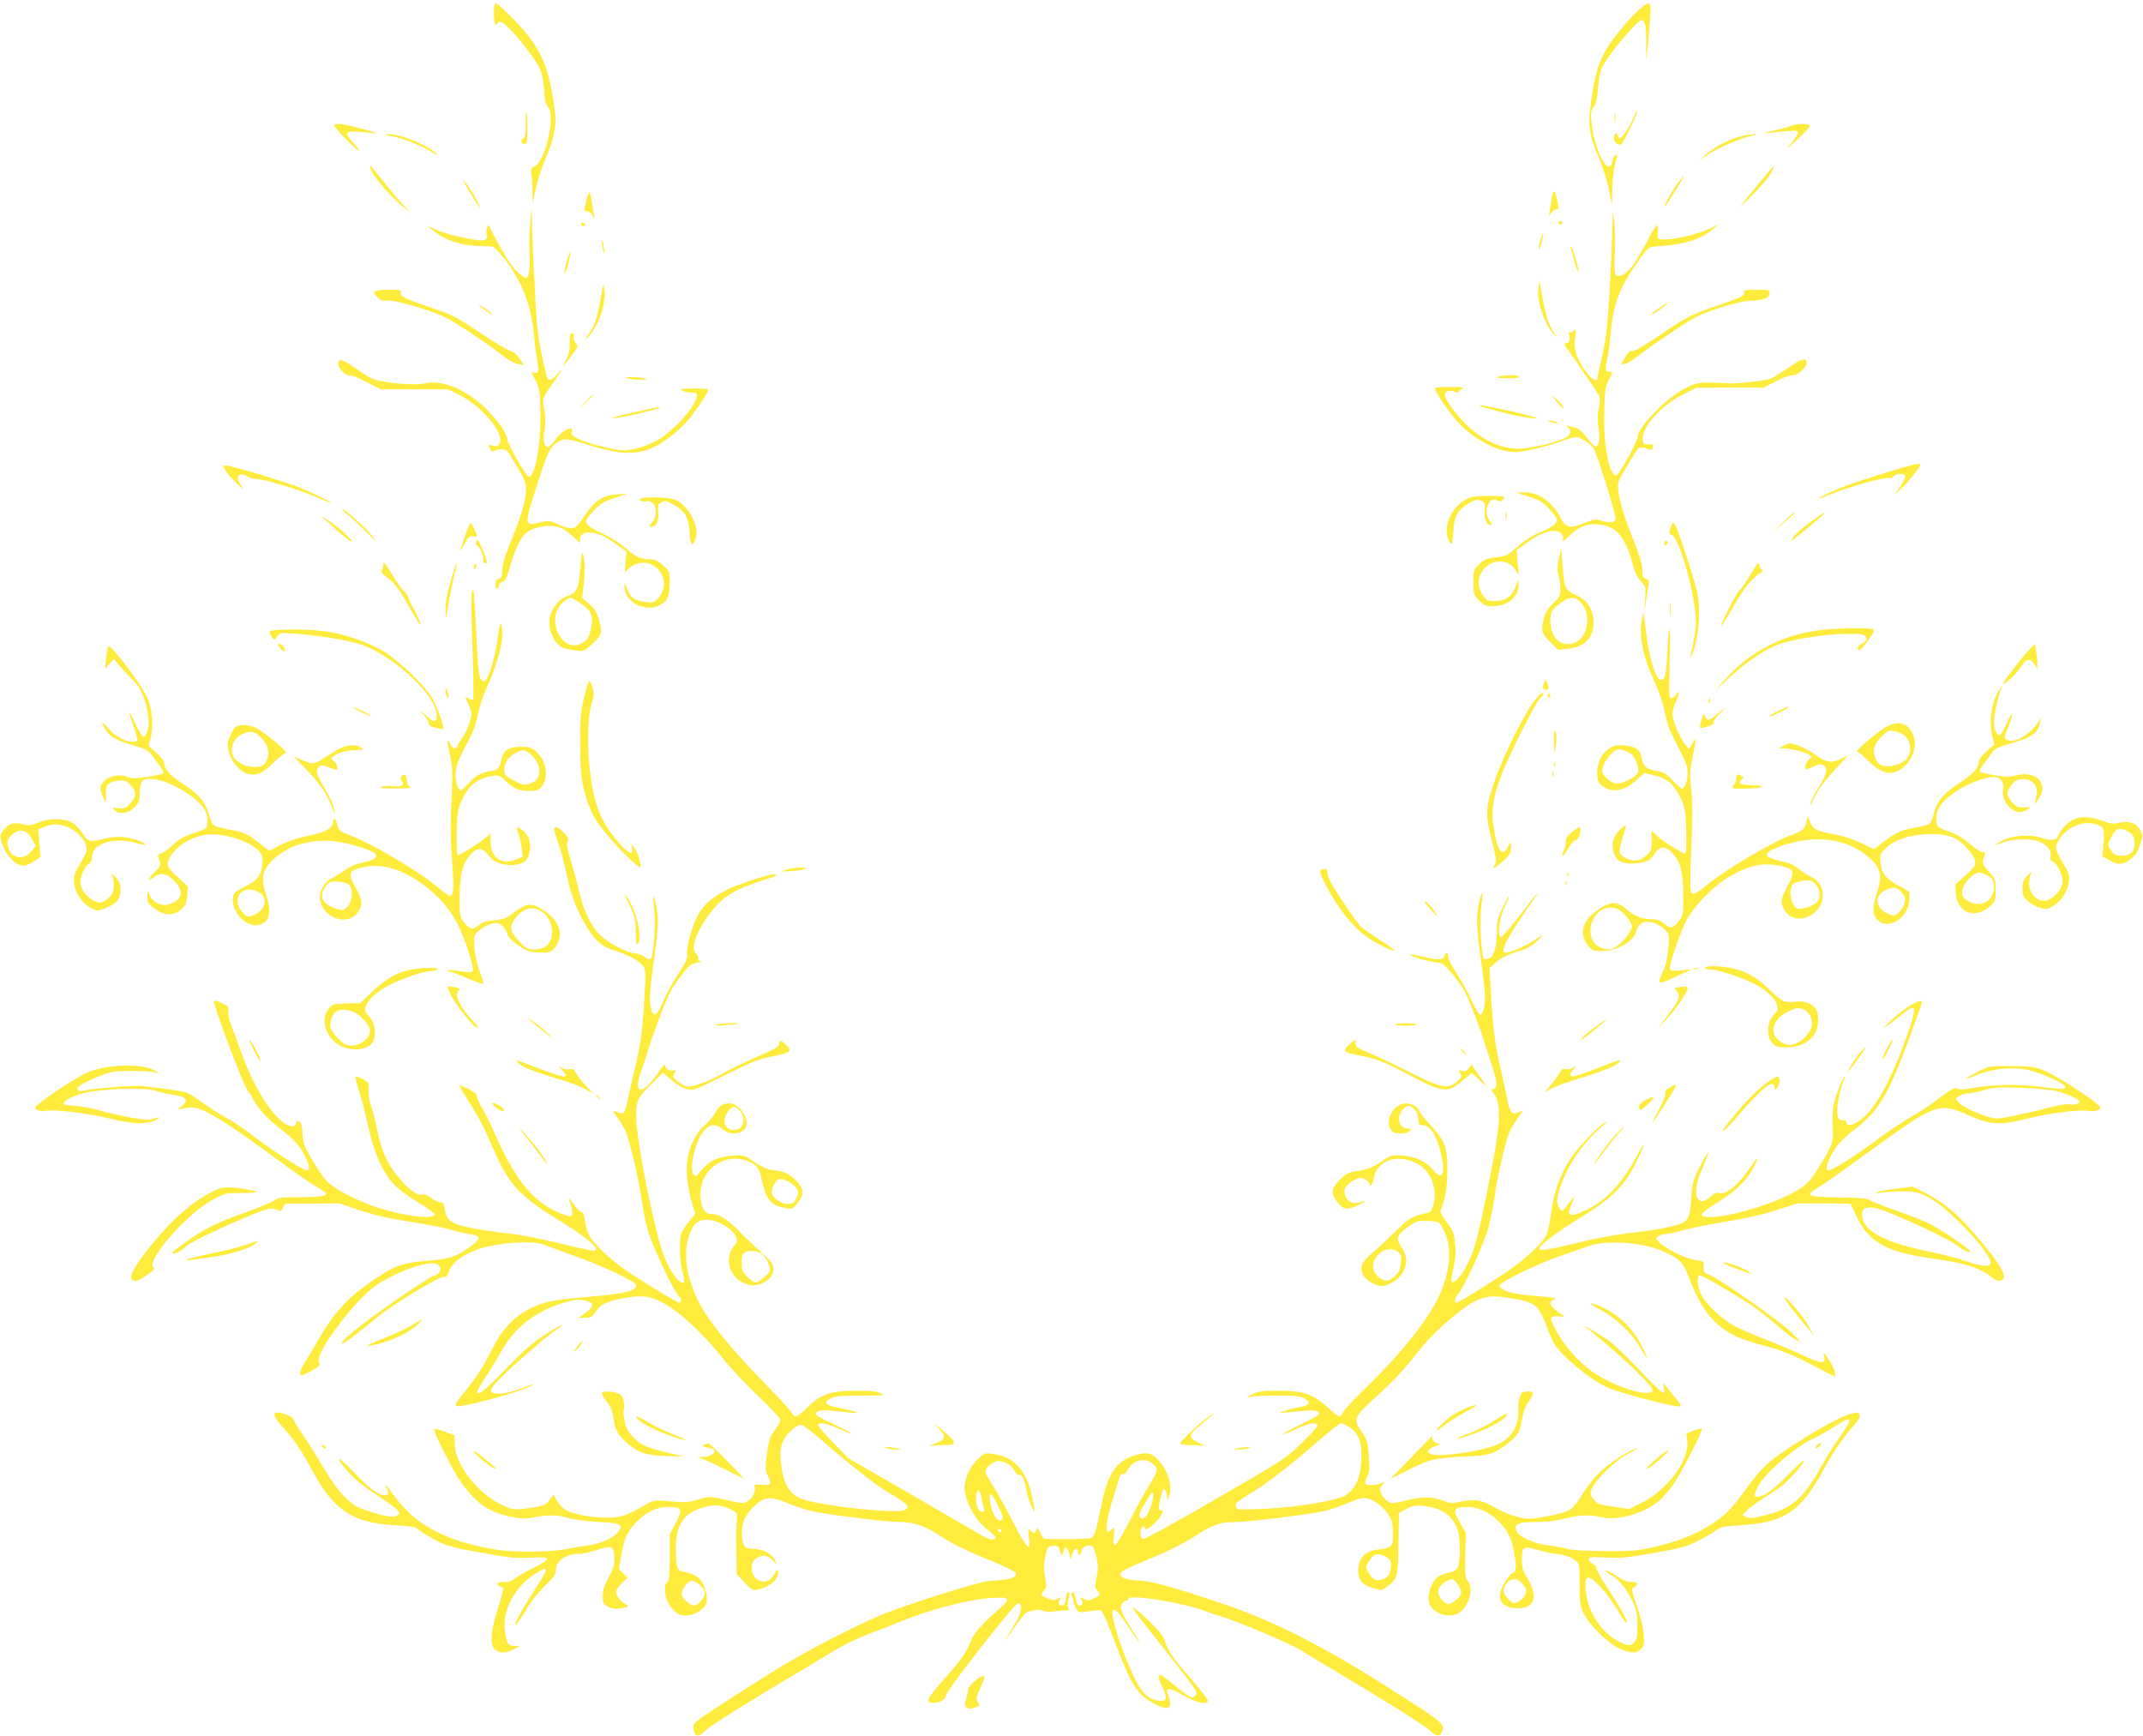 <?xml version="1.0" standalone="no"?>
<!DOCTYPE svg PUBLIC "-//W3C//DTD SVG 20010904//EN"
 "http://www.w3.org/TR/2001/REC-SVG-20010904/DTD/svg10.dtd">
<svg version="1.0" xmlns="http://www.w3.org/2000/svg"
 width="1280pt" height="1037pt" viewBox="0 0 1280 1037"
 preserveAspectRatio="xMidYMid meet">
<g transform="translate(0,1037) scale(0.1,-0.1)"
fill="#ffeb3b" stroke="none">
<path d="M2950 10291 c0 -33 5 -63 10 -66 6 -3 10 -1 10 4 0 6 9 11 19 11 23
0 105 -89 186 -201 61 -85 69 -110 79 -256 1 -17 9 -40 19 -51 48 -53 -15
-328 -82 -357 -19 -8 -22 -15 -17 -45 3 -19 6 -66 7 -105 l0 -70 19 86 c10 48
36 129 58 180 46 108 66 198 59 260 -34 290 -82 401 -247 571 -52 54 -101 98
-107 98 -9 0 -13 -19 -13 -59z"/>
<path d="M9801 10322 c-54 -43 -170 -181 -207 -247 -45 -82 -61 -130 -80 -244
-34 -202 -29 -252 38 -409 22 -51 48 -134 58 -185 l18 -92 2 85 c1 80 7 125
25 195 8 27 7 29 -8 16 -10 -7 -17 -24 -17 -36 0 -13 -7 -25 -15 -29 -35 -13
-96 134 -109 264 -6 57 -4 69 12 91 15 18 22 48 27 114 4 53 15 105 25 125 40
79 210 280 236 280 21 0 28 -40 27 -150 -1 -105 -1 -105 7 -30 4 41 11 121 15
178 9 115 5 121 -54 74z"/>
<path d="M9643 9665 c0 -27 2 -38 4 -22 2 15 2 37 0 50 -2 12 -4 0 -4 -28z"/>
<path d="M9752 9657 c-12 -29 -36 -69 -52 -88 -29 -33 -30 -33 -36 -12 -8 28
-24 20 -24 -12 0 -29 33 -51 48 -32 14 16 78 146 86 175 13 40 0 23 -22 -31z"/>
<path d="M3140 9625 c0 -58 -3 -76 -16 -83 -19 -10 -11 -32 12 -32 11 0 14 19
14 95 0 52 -2 95 -5 95 -3 0 -5 -34 -5 -75z"/>
<path d="M1996 9623 c-3 -4 26 -40 66 -80 79 -80 116 -101 49 -28 -23 26 -40
51 -38 58 4 14 42 15 137 4 61 -7 58 -5 -45 23 -111 30 -156 36 -169 23z"/>
<path d="M10700 9618 c-14 -5 -63 -19 -110 -29 -59 -13 -70 -18 -35 -14 170
18 185 18 185 3 0 -8 -19 -37 -42 -64 -38 -43 -34 -41 35 21 42 38 77 75 77
82 0 16 -73 17 -110 1z"/>
<path d="M2329 9559 c77 -15 164 -48 236 -89 50 -29 62 -33 40 -14 -66 56
-221 116 -295 113 -15 -1 -7 -5 19 -10z"/>
<path d="M10391 9554 c-68 -18 -155 -64 -206 -110 -37 -32 -37 -33 -5 -11 73
52 224 117 300 130 22 4 21 4 -5 5 -16 0 -54 -6 -84 -14z"/>
<path d="M2210 9374 c0 -33 109 -167 193 -235 l52 -43 -50 54 c-28 30 -79 91
-114 135 -82 103 -81 101 -81 89z"/>
<path d="M10517 9288 c-42 -51 -92 -113 -113 -138 -20 -25 6 -2 59 51 52 52
104 114 116 137 12 23 20 42 17 42 -2 0 -38 -42 -79 -92z"/>
<path d="M10029 9287 c-30 -37 -89 -139 -89 -153 0 -5 17 18 38 51 90 143 101
165 51 102z"/>
<path d="M2801 9230 c28 -47 56 -89 62 -95 22 -22 -56 115 -84 146 -21 24 -15
9 22 -51z"/>
<path d="M9278 9224 c-3 -5 -9 -31 -13 -59 -4 -27 -9 -59 -12 -70 -4 -18 -3
-18 12 3 9 12 23 22 31 22 12 0 13 8 8 38 -9 51 -20 77 -26 66z"/>
<path d="M3501 9170 c-14 -63 -14 -60 3 -60 8 0 22 -10 32 -22 l16 -23 -5 25
c-3 14 -9 49 -13 78 -3 28 -10 52 -14 52 -5 0 -13 -23 -19 -50z"/>
<path d="M3166 9026 c-5 -60 -6 -145 -3 -189 5 -80 -3 -127 -23 -127 -5 0 -28
16 -50 36 -35 32 -88 116 -155 248 -19 37 -20 38 -26 15 -4 -13 -4 -34 -2 -46
3 -15 -1 -23 -15 -27 -29 -10 -215 30 -280 59 l-57 25 30 -25 c77 -64 177 -95
307 -95 54 0 58 -2 95 -44 120 -139 186 -296 203 -491 5 -55 14 -124 19 -154
12 -60 8 -75 -20 -66 -17 6 -16 1 9 -46 25 -49 27 -64 30 -190 5 -189 -34
-399 -71 -386 -16 5 -126 198 -127 222 0 44 -97 167 -183 233 -110 85 -223
122 -311 102 -65 -14 -267 5 -317 31 -21 10 -67 39 -102 64 -73 51 -97 56 -97
22 0 -29 45 -73 70 -69 10 2 55 -16 100 -40 l83 -43 201 0 201 0 68 -33 c148
-73 289 -255 233 -301 -9 -8 -22 -8 -38 -2 -24 9 -25 8 -14 -15 7 -16 16 -22
26 -18 37 16 66 15 82 -3 8 -10 37 -56 64 -102 40 -69 48 -91 46 -128 -3 -67
-28 -154 -88 -300 -39 -94 -54 -145 -54 -178 0 -38 -4 -48 -20 -52 -14 -4 -20
-14 -20 -35 0 -17 4 -27 10 -23 6 3 10 12 10 20 0 7 9 16 19 20 20 6 31 28 56
120 20 70 55 143 82 167 50 45 152 61 216 34 18 -7 52 -33 76 -57 24 -24 41
-36 37 -26 -10 31 11 57 48 57 51 0 95 -19 165 -69 l63 -46 -6 -65 c-5 -53 -4
-62 6 -50 61 75 171 62 212 -24 22 -46 13 -98 -23 -139 -26 -28 -30 -29 -79
-22 -63 8 -88 27 -107 80 -13 36 -14 37 -15 12 -1 -91 122 -157 210 -112 48
25 60 52 60 131 0 71 0 72 -40 108 -32 28 -48 36 -79 36 -56 0 -86 14 -145 67
-28 25 -85 62 -126 81 -82 38 -110 58 -110 79 0 8 21 36 46 63 39 42 60 54
123 75 l76 26 -63 -4 c-80 -4 -131 -38 -190 -127 -23 -36 -51 -68 -62 -72 -21
-8 -57 1 -112 27 -34 17 -43 17 -93 5 -94 -23 -95 -19 -21 212 68 212 80 238
129 269 39 24 54 22 212 -27 145 -45 246 -50 332 -17 77 31 177 106 239 181
50 60 114 159 114 176 0 3 -39 6 -87 6 -73 -1 -85 -3 -68 -13 11 -6 36 -12 55
-12 31 0 35 -3 32 -23 -6 -58 -140 -207 -233 -260 -66 -37 -148 -62 -205 -62
-52 0 -222 44 -275 71 -32 16 -39 24 -34 39 14 45 -55 13 -96 -44 -18 -25 -38
-46 -46 -46 -23 0 -31 42 -21 104 7 41 7 75 -1 117 -13 67 -13 69 54 164 55
80 64 98 26 53 -37 -43 -58 -48 -66 -15 -53 226 -56 247 -70 512 -8 149 -16
322 -17 385 l-3 115 -9 -109z"/>
<path d="M9631 9015 c-1 -55 -8 -220 -16 -368 -13 -224 -20 -289 -45 -402 -17
-74 -30 -137 -30 -140 0 -18 -33 1 -58 33 -64 81 -88 154 -73 220 8 39 1 56
-14 32 -4 -6 -11 -7 -17 -4 -7 5 -9 -1 -5 -15 7 -30 -1 -51 -20 -51 -13 0 -14
-3 -2 -19 45 -62 190 -274 199 -291 8 -15 8 -36 -1 -79 -8 -42 -8 -76 -1 -117
10 -59 4 -105 -15 -111 -6 -2 -30 20 -52 50 -26 35 -50 57 -68 61 -15 4 -37 9
-48 12 -18 4 -18 4 -2 -6 26 -17 21 -48 -13 -65 -52 -27 -213 -65 -276 -65
-114 0 -226 53 -328 156 -57 58 -116 142 -116 166 0 22 34 32 60 18 11 -6 20
-7 20 -2 0 5 10 14 23 20 17 8 3 11 -70 11 -51 1 -93 -3 -93 -7 0 -19 79 -137
132 -196 100 -111 241 -186 352 -186 46 0 209 40 290 71 28 10 60 19 71 19 26
0 91 -44 107 -73 6 -12 40 -110 74 -217 43 -137 59 -199 52 -207 -13 -16 -45
-16 -87 -2 -28 10 -42 8 -102 -16 -82 -34 -107 -28 -138 33 -49 96 -132 153
-218 151 l-48 -1 76 -24 c64 -20 84 -32 123 -74 25 -27 46 -56 46 -65 0 -23
-30 -44 -106 -76 -44 -18 -92 -50 -132 -85 -59 -53 -67 -57 -128 -63 -55 -6
-69 -12 -99 -41 -34 -33 -35 -36 -35 -108 0 -71 1 -75 34 -108 29 -29 41 -34
80 -34 93 0 156 53 156 130 -1 34 -1 34 -18 -15 -20 -58 -60 -85 -129 -85 -34
0 -45 5 -61 28 -43 60 -40 123 8 171 55 55 143 49 181 -13 l20 -31 -6 75 -6
75 61 44 c95 68 171 88 205 55 10 -10 13 -24 9 -38 -5 -15 10 -6 48 31 60 56
109 71 187 58 96 -16 145 -83 191 -263 6 -23 24 -56 41 -73 30 -31 30 -33 25
-108 l-5 -76 14 85 c18 112 18 107 -5 113 -16 4 -20 14 -20 51 0 32 -17 89
-59 195 -70 174 -100 299 -81 340 20 45 102 180 116 192 13 11 29 9 65 -5 11
-5 18 -1 21 12 5 17 1 19 -26 18 -27 -1 -31 3 -34 27 -9 74 110 207 244 273
l76 38 202 1 201 0 73 38 c41 21 84 37 97 35 28 -3 85 46 85 73 0 36 -24 30
-103 -24 -45 -30 -93 -60 -106 -67 -26 -13 -214 -34 -266 -29 -16 2 -64 3
-105 4 -66 0 -84 -4 -144 -34 -111 -54 -286 -235 -286 -294 0 -27 -112 -226
-127 -227 -42 -1 -76 179 -71 378 3 129 6 152 26 190 27 52 27 52 2 52 -23 0
-24 14 -9 80 6 25 15 90 19 145 16 182 54 281 168 440 54 75 60 80 97 83 178
11 269 39 350 107 l30 26 -52 -26 c-65 -31 -202 -65 -266 -65 -47 0 -48 1 -46
28 6 81 -2 77 -62 -38 -33 -63 -76 -134 -96 -157 -37 -46 -79 -65 -94 -42 -5
8 -7 66 -4 129 3 63 2 147 -3 185 l-9 70 -2 -100z"/>
<path d="M9310 9040 c0 -5 5 -10 10 -10 6 0 10 5 10 10 0 6 -4 10 -10 10 -5 0
-10 -4 -10 -10z"/>
<path d="M3470 9030 c0 -5 7 -10 16 -10 8 0 12 5 9 10 -3 6 -10 10 -16 10 -5
0 -9 -4 -9 -10z"/>
<path d="M9202 8943 c-7 -22 -12 -49 -11 -59 0 -11 7 4 15 31 16 60 13 85 -4
28z"/>
<path d="M3597 8905 c3 -22 7 -42 9 -44 8 -9 2 45 -6 64 -7 14 -8 8 -3 -20z"/>
<path d="M9384 8883 c2 -10 13 -47 22 -82 10 -36 20 -59 22 -53 4 14 -36 152
-44 152 -3 0 -3 -8 0 -17z"/>
<path d="M3385 8811 c-9 -32 -15 -65 -13 -72 2 -7 12 17 22 55 21 85 15 97 -9
17z"/>
<path d="M9188 8641 c-8 -82 47 -231 100 -272 16 -13 16 -12 1 6 -34 41 -52
91 -73 204 l-22 116 -6 -54z"/>
<path d="M3586 8580 c-21 -118 -35 -158 -73 -209 -24 -32 -24 -34 -4 -16 59
51 112 197 102 280 -6 50 -6 50 -25 -55z"/>
<path d="M2241 8631 c-11 -7 -9 -14 13 -35 21 -22 32 -26 58 -21 37 7 270 -60
350 -101 60 -30 276 -174 342 -229 29 -24 68 -45 89 -49 l36 -7 -25 40 c-17
24 -36 41 -53 44 -15 3 -97 52 -182 109 -134 89 -170 108 -269 142 -180 61
-212 76 -207 98 5 16 -2 18 -66 18 -40 0 -78 -4 -86 -9z"/>
<path d="M10416 8627 c8 -22 -13 -33 -152 -80 -164 -56 -185 -67 -358 -184
-87 -59 -147 -93 -158 -90 -12 4 -24 -7 -41 -37 l-24 -43 26 5 c14 3 49 25 79
49 29 24 121 88 203 143 138 91 162 103 282 142 89 28 152 42 192 43 69 2 105
17 105 45 0 18 -7 20 -80 20 -62 0 -78 -3 -74 -13z"/>
<path d="M9907 8529 c-26 -18 -45 -34 -43 -36 4 -4 57 30 91 59 20 17 -2 6
-48 -23z"/>
<path d="M2860 8547 c0 -2 21 -19 48 -37 26 -19 39 -25 30 -14 -16 18 -78 59
-78 51z"/>
<path d="M3403 8323 c1 -42 -5 -70 -22 -103 -28 -54 -26 -52 31 24 43 57 44
60 27 77 -10 10 -15 26 -12 38 4 15 1 21 -10 21 -12 0 -15 -12 -14 -57z"/>
<path d="M8950 8120 c-17 -6 -1 -8 53 -9 50 -1 76 3 72 9 -7 12 -89 12 -125 0z"/>
<path d="M3750 8110 c14 -4 48 -8 75 -8 39 0 45 2 25 8 -14 4 -47 8 -75 8 -39
0 -45 -2 -25 -8z"/>
<path d="M3495 7968 l-40 -43 43 40 c23 21 42 40 42 42 0 8 -9 0 -45 -39z"/>
<path d="M9288 7984 c11 -17 29 -37 38 -45 16 -13 16 -12 7 6 -6 11 -24 31
-39 45 l-28 25 22 -31z"/>
<path d="M8841 7946 c9 -9 189 -55 262 -67 134 -21 94 -4 -80 35 -164 36 -191
40 -182 32z"/>
<path d="M3795 7909 c-146 -32 -173 -42 -100 -33 54 6 234 50 243 58 8 9 -2 7
-143 -25z"/>
<path d="M9260 7850 c34 -11 60 -11 35 0 -11 5 -29 8 -40 8 -16 0 -15 -2 5 -8z"/>
<path d="M11320 7564 c-212 -64 -304 -96 -383 -132 -42 -19 -76 -37 -74 -39 2
-2 37 11 78 27 99 42 316 102 338 95 10 -3 24 1 31 10 17 20 70 20 70 -1 0 -8
-14 -36 -31 -62 l-32 -47 42 40 c41 39 111 126 111 139 0 12 -36 5 -150 -30z"/>
<path d="M1347 7560 c9 -16 40 -51 67 -77 39 -38 45 -41 28 -16 -12 17 -22 38
-22 47 0 25 27 30 55 12 13 -9 38 -16 54 -16 45 0 255 -63 359 -108 51 -22 92
-38 92 -36 0 7 -117 63 -192 93 -92 36 -408 131 -437 131 -22 0 -22 0 -4 -30z"/>
<path d="M8764 7391 c-93 -42 -152 -175 -109 -251 17 -32 22 -18 27 70 4 78
28 117 92 155 36 21 48 24 71 15 24 -9 26 -14 24 -53 -4 -49 6 -83 26 -91 19
-7 19 3 0 28 -38 50 0 146 46 118 16 -10 22 -9 37 6 18 18 15 18 -77 20 -74 1
-105 -3 -137 -17z"/>
<path d="M3821 7384 c7 -8 22 -11 39 -8 56 12 79 -77 33 -128 -18 -21 -14 -31
10 -22 22 8 32 40 28 91 -2 37 0 44 22 54 22 10 32 8 71 -15 69 -40 90 -77 95
-163 3 -74 12 -89 31 -54 36 68 -27 204 -114 245 -45 21 -233 21 -215 0z"/>
<path d="M2075 7298 c22 -17 68 -60 103 -95 34 -35 62 -62 62 -60 0 23 -175
188 -198 187 -4 -1 11 -15 33 -32z"/>
<path d="M8992 7290 c0 -19 2 -27 5 -17 2 9 2 25 0 35 -3 9 -5 1 -5 -18z"/>
<path d="M10649 7249 l-64 -61 68 58 c37 32 67 59 67 61 0 8 -12 -1 -71 -58z"/>
<path d="M10850 7278 c-76 -52 -129 -98 -141 -120 -12 -21 -11 -21 13 -2 63
50 178 147 178 150 0 6 -3 5 -50 -28z"/>
<path d="M1960 7250 c77 -72 140 -122 140 -112 0 14 -77 82 -135 121 l-50 32
45 -41z"/>
<path d="M2803 7235 c-13 -24 -53 -142 -53 -153 1 -4 12 15 26 42 22 41 29 47
50 43 28 -5 28 -4 5 48 -16 36 -19 38 -28 20z"/>
<path d="M9981 7227 c-14 -37 -14 -44 4 -51 47 -18 145 -371 145 -521 0 -42
-13 -121 -35 -209 -2 -12 2 -5 11 14 41 89 55 279 29 384 -27 104 -115 372
-130 392 -13 18 -14 18 -24 -9z"/>
<path d="M2845 7136 c-6 -13 -3 -21 8 -27 17 -10 41 -74 33 -88 -3 -5 1 -12
10 -15 20 -8 14 20 -20 96 -19 44 -25 50 -31 34z"/>
<path d="M9940 7124 c0 -8 5 -12 10 -9 6 3 10 10 10 16 0 5 -4 9 -10 9 -5 0
-10 -7 -10 -16z"/>
<path d="M9311 7034 c-10 -46 -10 -70 -2 -100 6 -21 11 -59 11 -82 0 -38 -5
-49 -43 -86 -31 -29 -47 -56 -55 -88 -19 -76 -16 -90 37 -142 l48 -47 63 7
c103 11 159 79 147 179 -7 67 -41 114 -104 141 -65 29 -70 40 -80 176 l-8 103
-14 -61z m126 -256 c33 -36 43 -63 43 -113 0 -76 -40 -132 -101 -141 -69 -10
-119 49 -119 143 0 47 8 61 58 99 52 40 90 43 119 12z"/>
<path d="M3467 6987 c-8 -128 -22 -159 -76 -176 -46 -13 -95 -70 -106 -123
-18 -79 31 -180 93 -192 110 -21 107 -21 162 30 56 52 60 68 35 152 -11 37
-27 60 -57 86 l-41 35 8 68 c10 87 9 162 -3 192 -7 19 -10 3 -15 -72z m-1
-219 c66 -44 79 -75 65 -146 -13 -64 -24 -80 -69 -99 -99 -41 -187 113 -126
218 17 29 54 58 75 59 4 0 29 -15 55 -32z"/>
<path d="M2290 7000 c0 -15 -5 -31 -11 -37 -7 -7 4 -21 38 -46 38 -28 63 -60
112 -145 75 -133 99 -166 76 -107 -9 22 -27 59 -41 82 -13 23 -24 47 -24 53 0
6 -14 25 -30 43 -17 17 -51 66 -75 107 -35 59 -45 69 -45 50z"/>
<path d="M2692 6901 c-22 -75 -32 -130 -31 -173 1 -63 1 -63 20 45 10 59 26
135 34 168 27 105 10 75 -23 -40z"/>
<path d="M10494 6999 c-6 -8 -27 -41 -47 -75 -20 -33 -45 -68 -56 -78 -21 -19
-116 -204 -109 -212 3 -2 36 51 74 117 63 110 110 168 160 198 13 7 15 13 8
18 -7 5 -13 17 -15 27 -3 16 -6 17 -15 5z"/>
<path d="M2830 6985 c0 -8 2 -15 4 -15 2 0 6 7 10 15 3 8 1 15 -4 15 -6 0 -10
-7 -10 -15z"/>
<path d="M2817 6828 c-4 -12 -1 -159 5 -326 6 -166 7 -306 4 -310 -4 -3 -16
-1 -26 6 -25 15 -25 15 1 -42 19 -44 19 -49 5 -99 -9 -29 -27 -69 -41 -88 -14
-19 -28 -42 -31 -51 -9 -25 -28 -22 -44 7 -21 39 -22 24 -5 -52 19 -85 20
-116 10 -318 -5 -108 -4 -213 5 -323 12 -165 10 -212 -13 -212 -7 0 -49 30
-94 68 -101 83 -378 246 -487 287 -77 29 -81 32 -90 68 -10 39 -26 50 -26 19
0 -37 -43 -62 -143 -82 -60 -12 -124 -33 -168 -55 l-71 -36 -57 44 c-77 60
-92 67 -185 83 -44 8 -86 20 -92 27 -7 6 -19 37 -28 67 -20 73 -60 118 -157
181 -77 50 -109 87 -109 125 0 10 -21 36 -46 58 l-46 41 12 48 c19 74 9 182
-24 247 -47 94 -215 313 -229 300 -3 -3 -9 -34 -13 -70 l-7 -65 26 30 27 30
27 -34 c16 -18 52 -57 81 -86 57 -57 85 -123 98 -232 7 -55 -9 -113 -30 -113
-7 0 -27 34 -46 75 -38 88 -50 93 -20 9 12 -33 24 -71 27 -86 5 -26 3 -28 -26
-28 -45 0 -103 33 -145 81 -39 46 -47 42 -16 -8 27 -45 58 -62 163 -93 74 -22
96 -33 112 -56 11 -16 33 -46 49 -67 17 -22 25 -41 20 -46 -5 -4 -48 -14 -96
-21 -70 -11 -92 -11 -117 0 -68 28 -161 -13 -161 -71 0 -17 26 -79 33 -79 1 0
1 19 -1 43 -4 57 13 78 70 84 40 5 50 2 72 -20 43 -43 44 -73 5 -114 -30 -31
-38 -34 -73 -30 -36 5 -37 4 -23 -11 28 -28 83 -20 120 16 27 28 32 39 32 86
1 75 16 90 82 83 102 -11 270 -113 308 -188 18 -34 19 -93 3 -106 -7 -6 -43
-20 -80 -32 -48 -16 -81 -35 -115 -67 -26 -25 -57 -47 -70 -51 -18 -4 -22 -10
-17 -22 18 -45 16 -54 -20 -87 -41 -38 -49 -66 -10 -35 43 34 81 27 126 -21
58 -63 49 -111 -29 -138 -44 -16 -99 9 -118 52 l-14 33 0 -35 c-1 -43 4 -51
53 -84 53 -36 105 -35 147 2 27 24 33 37 37 83 l4 55 -61 56 c-64 58 -70 72
-47 116 36 69 126 124 221 137 100 13 267 -41 315 -102 18 -23 21 -36 16 -78
-7 -64 -30 -94 -93 -125 -69 -34 -83 -48 -83 -81 0 -93 97 -179 169 -149 53
22 64 80 31 175 -35 103 -24 152 49 218 86 77 207 114 345 104 73 -5 216 -45
251 -71 30 -21 4 -43 -67 -57 -38 -8 -77 -24 -107 -45 -25 -19 -61 -40 -78
-48 -38 -17 -73 -69 -73 -109 0 -127 172 -191 233 -87 25 41 21 64 -20 141
-45 82 -41 97 33 117 81 21 169 11 257 -32 139 -67 254 -176 321 -306 45 -89
102 -268 89 -281 -7 -7 -32 -6 -78 1 -37 6 -70 8 -73 5 -3 -3 0 -5 8 -5 7 0
55 -18 107 -41 53 -22 98 -38 100 -35 3 3 -6 34 -20 68 -16 38 -28 93 -32 140
-7 76 -6 78 22 107 17 16 48 35 71 42 35 10 45 10 66 -5 14 -9 29 -30 34 -48
5 -22 24 -43 65 -72 50 -35 66 -41 123 -44 57 -4 68 -2 90 19 13 12 29 40 35
62 15 55 -18 119 -85 164 -83 56 -105 54 -202 -18 -32 -24 -54 -32 -105 -36
-50 -4 -70 -11 -91 -30 -32 -30 -53 -25 -88 21 -24 31 -25 39 -24 157 1 136
18 195 71 252 37 38 65 35 102 -12 23 -29 43 -42 77 -50 64 -16 129 -5 149 25
36 56 26 136 -22 174 -37 29 -44 25 -28 -14 8 -19 18 -59 21 -89 l6 -54 -42
-17 c-84 -34 -150 13 -150 107 l0 50 -22 -20 c-40 -36 -168 -116 -175 -109 -4
3 -6 62 -5 130 1 99 5 133 22 177 40 101 96 150 190 165 38 6 44 4 78 -28 51
-49 78 -61 140 -62 47 0 57 3 78 27 45 52 27 157 -35 210 -27 23 -42 27 -90
27 -72 0 -107 -23 -117 -78 -9 -49 -19 -60 -63 -67 -61 -11 -88 -25 -130 -71
-22 -24 -44 -44 -49 -44 -18 0 -35 60 -30 110 5 47 16 74 86 205 19 35 38 93
47 140 9 46 32 116 55 165 52 111 90 241 90 310 0 97 -15 83 -28 -26 -12 -97
-49 -225 -73 -249 -6 -6 -15 -3 -25 7 -14 14 -19 61 -29 273 -7 141 -15 258
-18 261 -2 3 -7 -5 -10 -18z m367 -978 c58 -64 49 -138 -20 -160 -33 -11 -41
-9 -92 17 -48 24 -57 33 -60 58 -3 40 16 75 57 102 49 33 73 29 115 -17z
m-1103 -761 c30 -16 27 -102 -5 -134 -21 -21 -29 -23 -58 -15 -82 24 -112 65
-84 118 9 17 24 36 33 42 20 11 84 5 114 -11z m-533 -49 c59 -36 37 -110 -41
-139 -26 -10 -32 -8 -58 20 -76 82 3 177 99 119z m1704 -127 c56 -54 62 -153
11 -193 -17 -13 -41 -20 -71 -20 -41 0 -50 5 -89 45 -56 59 -62 85 -30 134 48
73 123 87 179 34z"/>
<path d="M9973 6730 c0 -36 2 -50 4 -32 2 17 2 47 0 65 -2 17 -4 3 -4 -33z"/>
<path d="M9806 6673 c-17 -108 7 -226 80 -383 27 -59 49 -126 58 -175 11 -62
28 -107 75 -197 48 -93 61 -127 61 -162 0 -48 -17 -96 -33 -96 -6 0 -31 22
-57 49 -37 39 -56 50 -91 56 -63 10 -85 27 -92 73 -9 54 -36 75 -105 80 -47 3
-63 0 -92 -20 -46 -31 -70 -81 -70 -144 0 -40 5 -55 23 -71 55 -51 134 -42
207 24 l51 46 54 -12 c30 -7 69 -22 87 -34 35 -24 81 -98 98 -159 12 -41 17
-264 7 -274 -8 -8 -122 62 -167 102 l-35 32 0 -60 c0 -55 -3 -62 -33 -89 -39
-35 -82 -38 -130 -9 -37 23 -37 32 -3 138 10 28 14 52 10 52 -4 0 -21 -14 -38
-30 -46 -47 -52 -109 -15 -167 18 -29 87 -39 153 -23 40 9 54 19 70 46 28 47
64 54 101 19 55 -53 73 -115 74 -255 1 -124 1 -125 -28 -162 -35 -45 -48 -47
-88 -13 -22 18 -41 25 -74 25 -54 0 -105 20 -150 60 -60 52 -96 49 -185 -15
-81 -60 -97 -140 -42 -205 22 -27 31 -30 84 -30 88 0 191 60 202 119 4 17 17
37 31 46 33 22 98 5 139 -36 29 -29 29 -30 22 -112 -4 -53 -15 -101 -31 -136
-39 -87 -38 -87 84 -30 l87 40 -63 -6 c-48 -5 -63 -3 -68 8 -7 19 61 219 99
291 41 78 152 195 234 246 130 82 223 103 337 77 74 -18 78 -34 34 -117 -43
-79 -46 -102 -19 -146 59 -97 216 -42 228 79 5 52 -23 101 -69 120 -18 8 -51
29 -72 46 -22 17 -51 34 -65 37 -154 34 -165 53 -56 96 200 77 401 55 533 -58
76 -65 88 -115 52 -219 -28 -80 -26 -130 5 -160 63 -64 188 16 189 122 l1 47
-64 36 c-79 43 -102 73 -109 139 -4 49 -3 53 32 85 53 51 134 78 244 84 132 6
198 -21 263 -111 42 -58 38 -75 -32 -136 l-61 -54 4 -54 c10 -117 116 -155
206 -74 30 28 32 34 32 96 0 63 -2 67 -41 110 -40 44 -43 52 -24 98 5 13 2 17
-12 17 -11 0 -45 22 -76 49 -34 30 -79 58 -114 70 -87 31 -88 33 -87 85 0 56
35 103 115 158 64 44 176 88 224 88 44 0 68 -31 59 -76 -11 -61 45 -135 103
-134 10 1 29 7 43 15 24 15 24 15 -19 13 -38 -2 -47 2 -72 30 -16 18 -29 40
-29 50 0 31 37 80 67 86 76 16 125 -34 105 -108 l-10 -40 19 24 c71 93 -3 180
-127 150 -43 -11 -68 -11 -131 0 -43 7 -82 16 -87 21 -5 4 7 27 26 51 19 24
41 54 49 67 11 17 37 30 99 48 140 40 170 61 185 129 l7 29 -20 -31 c-27 -42
-90 -93 -131 -104 -42 -11 -76 3 -65 28 29 70 44 116 41 125 -2 6 -16 -19 -32
-56 -15 -37 -34 -67 -41 -67 -20 0 -34 34 -34 82 0 41 30 174 44 197 4 6 5 11
2 11 -3 0 -18 -24 -32 -52 -32 -63 -43 -172 -24 -245 l12 -48 -46 -42 c-25
-23 -46 -49 -46 -58 0 -39 -34 -78 -115 -130 -95 -61 -137 -112 -155 -185 -6
-27 -18 -54 -25 -60 -7 -6 -50 -17 -96 -25 -83 -15 -112 -30 -210 -107 l-27
-20 -73 36 c-43 21 -108 43 -154 51 -112 21 -135 32 -153 74 l-15 36 -8 -34
c-9 -44 -21 -53 -104 -84 -96 -34 -388 -208 -480 -285 -44 -38 -82 -62 -92
-60 -21 4 -21 28 -9 328 6 120 5 222 -2 291 -10 93 -9 116 8 200 25 118 25
122 -1 80 l-21 -35 -20 25 c-35 44 -78 143 -78 182 0 21 9 56 21 78 21 42 22
81 0 41 -6 -12 -19 -22 -28 -22 -15 0 -16 21 -10 211 7 232 -3 277 -14 66 -8
-146 -13 -167 -39 -167 -29 0 -67 121 -86 268 -8 69 -17 128 -18 130 -2 1 -6
-14 -10 -35z m-74 -799 c34 -18 65 -93 49 -122 -13 -25 -88 -62 -125 -62 -31
0 -86 48 -86 75 0 31 28 81 60 108 34 29 47 29 102 1z m2134 -730 c38 -18 50
-46 40 -99 -13 -68 -88 -95 -153 -55 -26 15 -33 26 -33 51 0 47 59 115 103
118 5 1 24 -6 43 -15z m-1016 -62 c25 -32 26 -76 1 -101 -24 -24 -93 -46 -116
-37 -27 10 -49 76 -39 116 8 31 14 36 54 46 55 13 75 9 100 -24z m505 -37 c31
-30 32 -62 2 -106 -27 -41 -51 -46 -95 -19 -64 39 -64 102 -1 133 46 23 66 21
94 -8z m-1675 -115 c16 -11 38 -36 51 -56 21 -35 21 -36 3 -71 -26 -47 -89
-103 -118 -103 -71 0 -116 42 -116 110 0 108 102 176 180 120z"/>
<path d="M10893 6609 c-231 -22 -441 -128 -588 -296 l-60 -68 83 77 c96 89
201 162 283 195 81 33 284 66 413 67 96 1 110 -1 120 -18 9 -14 7 -20 -7 -30
-42 -26 -47 -31 -38 -45 7 -10 20 2 55 49 35 47 44 65 34 72 -16 9 -183 8
-295 -3z"/>
<path d="M1610 6597 c0 -7 7 -22 15 -33 14 -19 14 -19 31 5 16 23 20 23 103
17 130 -10 287 -34 374 -58 183 -48 457 -289 474 -417 7 -50 -10 -61 -45 -29
-43 38 -72 56 -35 22 18 -17 33 -40 33 -50 0 -15 11 -23 42 -31 24 -6 44 -10
46 -8 9 8 -41 146 -69 190 -50 81 -213 234 -299 282 -93 52 -230 98 -333 112
-116 16 -337 15 -337 -2z"/>
<path d="M1660 6523 c1 -11 26 -43 34 -43 15 0 4 30 -14 40 -11 6 -20 7 -20 3z"/>
<path d="M12116 6485 c-35 -37 -132 -162 -151 -194 -5 -9 5 -5 22 7 30 21 58
52 96 106 23 34 48 33 69 -1 l17 -28 0 35 c0 19 -4 53 -8 75 l-7 40 -38 -40z"/>
<path d="M3489 6207 c-21 -89 -24 -125 -23 -287 1 -166 4 -195 27 -284 31
-115 54 -157 147 -268 57 -69 169 -178 182 -178 13 0 -9 81 -29 110 -24 33
-25 33 -19 8 10 -44 -12 -42 -55 4 -118 126 -163 225 -190 412 -24 166 -21
369 6 448 13 37 14 54 5 87 -6 22 -14 42 -19 45 -4 3 -19 -41 -32 -97z"/>
<path d="M9222 6290 c-11 -28 -7 -40 14 -40 15 0 17 14 4 45 -7 19 -8 19 -18
-5z"/>
<path d="M2661 6245 c0 -11 4 -27 9 -35 9 -13 10 -13 9 0 0 8 -4 24 -9 35 l-9
20 0 -20z"/>
<path d="M9183 6208 c-63 -69 -202 -343 -258 -509 -52 -153 -54 -191 -16 -342
26 -102 30 -130 21 -147 -19 -35 -8 -31 44 14 40 34 49 48 51 79 1 20 0 37 -1
37 -2 0 -11 -14 -19 -31 -34 -64 -65 -16 -85 131 -13 98 -3 167 47 299 43 117
207 440 233 463 11 9 20 19 20 22 0 13 -17 5 -37 -16z"/>
<path d="M9245 6221 c-3 -5 -1 -12 5 -16 5 -3 10 1 10 9 0 18 -6 21 -15 7z"/>
<path d="M10205 6189 c-4 -6 -5 -12 -2 -15 2 -3 7 2 10 11 7 17 1 20 -8 4z"/>
<path d="M2110 6145 c0 -7 101 -57 106 -53 2 2 -21 16 -51 31 -30 15 -55 25
-55 22z"/>
<path d="M10615 6120 c-33 -15 -54 -29 -47 -29 14 -1 112 46 112 54 0 7 3 8
-65 -25z"/>
<path d="M10255 6105 c-47 -41 -61 -43 -71 -12 -7 19 -9 17 -21 -22 -7 -25
-11 -46 -9 -48 2 -3 23 1 45 8 27 8 40 17 37 25 -3 8 12 29 32 49 47 45 39 45
-13 0z"/>
<path d="M11265 6029 c-48 -26 -191 -149 -172 -149 7 0 31 -18 52 -41 96 -98
166 -110 236 -40 65 65 75 159 23 221 -32 37 -80 40 -139 9z m103 -46 c46 -29
56 -109 18 -148 -31 -31 -100 -50 -140 -38 -22 6 -34 18 -44 45 -19 49 -9 83
37 130 34 33 43 37 72 32 19 -4 44 -13 57 -21z"/>
<path d="M1407 6028 c-18 -15 -47 -78 -47 -105 0 -70 56 -153 115 -173 51 -17
97 2 159 65 28 29 60 54 69 56 13 3 -2 21 -58 68 -42 35 -93 72 -113 82 -42
22 -101 25 -125 7z m157 -68 c44 -49 51 -99 20 -147 -31 -48 -162 -20 -191 41
-21 46 0 105 47 128 56 28 83 23 124 -22z"/>
<path d="M9282 5945 l0 -80 10 53 c6 34 6 62 0 80 -8 22 -10 12 -10 -53z"/>
<path d="M10650 5915 l-25 -14 36 -1 c38 0 125 -23 149 -40 13 -9 12 -12 -4
-25 -11 -8 -20 -26 -22 -39 -2 -23 0 -24 22 -15 14 5 34 14 45 19 13 8 25 7
40 -1 29 -15 20 -56 -30 -134 -22 -33 -42 -73 -46 -90 -5 -24 -3 -23 11 10 26
61 70 121 148 203 71 75 71 75 29 53 -60 -30 -91 -27 -154 17 -56 40 -127 72
-157 72 -9 -1 -28 -7 -42 -15z"/>
<path d="M2015 5892 c-27 -16 -68 -40 -89 -55 -47 -32 -60 -33 -122 -6 l-49
20 71 -73 c84 -88 124 -144 152 -218 22 -58 29 -58 12 -1 -5 19 -27 64 -49
100 -50 82 -58 113 -36 131 14 11 22 12 48 1 59 -24 64 -24 62 -2 -1 12 -10
28 -21 36 -19 15 -19 15 1 30 26 21 81 35 135 35 42 1 44 2 26 15 -30 23 -86
18 -141 -13z"/>
<path d="M9281 5804 c0 -11 3 -14 6 -6 3 7 2 16 -1 19 -3 4 -6 -2 -5 -13z"/>
<path d="M9272 5745 c0 -16 2 -22 5 -12 2 9 2 23 0 30 -3 6 -5 -1 -5 -18z"/>
<path d="M2400 5735 c-10 -12 -10 -18 1 -31 19 -23 -6 -36 -57 -29 -22 3 -51
1 -65 -4 -18 -7 3 -10 81 -10 76 0 100 2 88 10 -10 5 -18 20 -18 32 0 36 -14
51 -30 32z"/>
<path d="M10376 5743 c-3 -4 -6 -15 -6 -26 0 -11 -7 -29 -17 -39 -15 -17 -13
-18 68 -18 46 0 91 5 99 10 11 7 -5 10 -52 10 -69 0 -94 13 -65 35 14 10 14
12 -3 22 -10 7 -21 9 -24 6z"/>
<path d="M12385 5476 c-33 -14 -80 -64 -90 -95 -9 -30 -40 -34 -100 -15 -71
22 -173 16 -232 -15 -52 -26 -56 -36 -7 -15 51 21 151 28 203 14 59 -16 94
-52 89 -90 -3 -21 0 -31 12 -35 25 -8 60 -78 60 -119 0 -48 -64 -116 -111
-116 -47 0 -89 47 -89 100 0 23 5 51 11 63 7 15 1 12 -20 -11 -25 -26 -31 -41
-31 -78 0 -38 5 -51 29 -73 16 -15 48 -33 71 -41 39 -13 45 -12 78 6 50 26 93
91 99 148 5 40 1 53 -36 114 -43 72 -48 90 -30 125 39 76 136 125 212 108 64
-15 69 -23 61 -115 l-6 -81 40 -22 c50 -29 82 -29 118 -1 41 31 51 46 69 101
14 42 14 50 1 76 -23 43 -66 60 -124 48 -40 -9 -57 -7 -105 11 -65 25 -128 28
-172 8z m324 -71 c31 -16 41 -33 41 -74 0 -47 -25 -71 -75 -71 -37 0 -47 4
-66 31 -18 26 -20 34 -10 57 34 74 55 86 110 57z"/>
<path d="M231 5458 c-47 -19 -58 -20 -98 -10 -52 14 -89 0 -118 -44 -17 -26
-17 -29 1 -81 22 -66 79 -123 122 -123 15 0 45 12 66 26 l38 26 -7 83 -7 82
43 17 c56 23 113 14 172 -25 49 -32 82 -88 73 -123 -3 -13 -22 -49 -42 -82
-31 -51 -35 -65 -31 -107 5 -60 47 -122 100 -150 37 -19 39 -19 84 -2 69 27
93 55 93 109 0 37 -6 52 -31 78 -21 23 -27 26 -20 11 6 -12 11 -40 11 -63 0
-33 -6 -48 -29 -71 -16 -16 -40 -29 -53 -29 -51 0 -118 68 -118 120 0 40 27
98 51 111 11 5 19 21 19 35 0 40 18 64 63 85 51 23 135 25 202 4 60 -18 72
-11 19 11 -69 29 -141 34 -218 13 -79 -20 -88 -17 -125 36 -42 61 -73 79 -144
82 -46 2 -76 -3 -116 -19z m-42 -96 l24 -44 -20 -26 c-42 -57 -114 -55 -139 4
-18 42 -12 66 24 94 42 34 82 24 111 -28z"/>
<path d="M3310 5415 c0 -8 11 -44 24 -79 14 -36 36 -119 50 -185 29 -138 66
-231 129 -330 52 -80 86 -107 168 -131 72 -22 144 -63 163 -93 12 -18 13 -49
5 -182 -11 -203 -23 -291 -59 -435 -15 -63 -33 -143 -40 -176 -17 -85 -22 -91
-60 -77 -34 13 -34 12 10 -49 15 -20 34 -56 43 -80 26 -72 75 -286 91 -404 8
-61 27 -148 42 -193 32 -97 153 -350 177 -370 20 -16 22 -41 4 -41 -15 0 -266
154 -347 214 -81 59 -170 146 -191 187 -10 20 -21 59 -25 88 -4 32 -11 51 -20
51 -7 0 -25 17 -40 38 -43 57 -43 57 -26 10 8 -24 13 -52 9 -61 -6 -15 -10
-15 -49 -1 -173 61 -289 198 -418 496 -22 49 -53 112 -70 139 -16 27 -30 58
-30 69 0 14 -16 28 -51 46 -28 14 -53 24 -55 21 -2 -2 27 -51 65 -110 37 -58
81 -137 96 -174 15 -37 50 -114 77 -171 67 -141 143 -218 328 -332 206 -126
291 -200 233 -200 -10 0 -101 20 -203 45 -106 26 -240 52 -315 60 -71 7 -173
23 -225 34 -108 24 -133 43 -144 110 -5 33 -10 41 -27 41 -11 0 -36 12 -55 26
-19 15 -40 24 -50 20 -23 -9 -64 16 -116 71 -88 95 -126 173 -158 327 -10 50
-26 111 -35 136 -9 25 -15 65 -13 90 2 43 1 46 -34 65 -20 11 -40 17 -43 13
-4 -4 5 -39 18 -80 14 -40 39 -136 56 -213 37 -168 90 -285 160 -355 26 -25
90 -73 144 -105 54 -32 96 -63 94 -69 -10 -31 -193 -8 -351 45 -123 41 -258
113 -296 157 -35 40 -101 146 -127 202 -9 19 -17 59 -17 88 -1 40 -6 56 -19
63 -13 8 -17 6 -17 -6 0 -23 -24 -28 -57 -12 -88 47 -201 228 -276 443 -19 54
-45 124 -57 154 -13 32 -19 66 -16 82 5 23 0 29 -37 47 -23 11 -45 17 -49 13
-10 -10 178 -511 202 -537 10 -11 25 -33 33 -50 27 -54 81 -113 157 -173 84
-65 122 -107 149 -161 28 -55 34 -91 17 -91 -24 0 -183 100 -297 186 -58 45
-128 94 -155 109 -90 51 -148 89 -204 130 -51 39 -63 43 -165 58 -60 9 -137
18 -170 21 -57 5 -306 -16 -351 -29 -13 -4 -25 -2 -30 6 -10 17 19 35 120 78
75 31 90 34 191 35 61 1 126 -3 145 -7 l35 -8 -35 19 c-81 44 -294 35 -404
-16 -82 -38 -306 -190 -306 -207 0 -15 38 -26 66 -19 40 11 259 -16 382 -47
140 -34 223 -36 278 -5 17 10 21 15 9 12 -11 -3 -33 -8 -48 -12 -30 -7 -179
20 -322 59 -44 12 -104 22 -133 23 -29 1 -56 5 -60 9 -13 13 35 42 105 63 94
29 377 40 441 18 24 -9 66 -18 95 -22 91 -12 110 -35 60 -73 l-28 -20 43 10
c23 5 55 6 70 3 77 -19 204 -99 483 -305 80 -59 173 -125 206 -146 33 -21 69
-43 79 -50 36 -23 -6 -33 -142 -33 -116 0 -134 -2 -157 -20 -14 -11 -95 -44
-181 -75 -160 -56 -242 -97 -356 -180 -80 -58 -74 -54 -68 -61 8 -8 61 21 79
42 15 18 169 94 343 168 138 59 168 67 199 51 23 -12 26 -10 36 11 6 13 14 24
18 25 5 0 78 1 163 1 l155 1 120 -40 c83 -28 172 -49 290 -67 94 -15 195 -34
225 -42 76 -21 119 -31 163 -38 50 -9 47 -27 -12 -70 -83 -61 -131 -77 -259
-86 -128 -9 -187 -27 -275 -84 -180 -115 -271 -208 -370 -378 -43 -73 -87
-148 -99 -166 -11 -18 -17 -39 -14 -48 5 -12 16 -9 65 18 50 27 57 35 48 49
-14 23 12 82 82 179 103 144 193 241 269 291 120 79 308 143 351 119 37 -19
23 -60 -24 -72 -11 -3 -112 -69 -225 -146 -200 -139 -331 -244 -319 -256 7 -7
72 42 206 152 98 81 384 255 406 246 11 -4 18 5 27 30 16 49 74 96 161 130
111 43 334 61 409 32 19 -8 100 -37 180 -66 171 -61 370 -155 370 -175 0 -36
-69 -52 -286 -70 -99 -8 -207 -22 -240 -30 -153 -40 -259 -129 -334 -281 -50
-102 -99 -178 -170 -263 -59 -71 -62 -85 -17 -78 103 15 366 90 417 119 37 20
32 19 -69 -19 -36 -13 -87 -25 -115 -26 -73 -3 -72 18 6 95 85 85 273 248 326
283 57 37 54 44 -5 9 -111 -64 -167 -110 -295 -243 -119 -124 -168 -163 -168
-132 0 5 22 42 48 83 27 40 69 109 93 152 82 148 205 244 378 296 60 18 83 21
120 14 61 -12 64 -33 10 -73 l-43 -31 40 0 c33 0 42 5 61 35 29 44 60 60 163
81 99 20 160 15 227 -20 104 -52 246 -183 372 -340 49 -61 146 -164 215 -229
69 -65 126 -126 126 -135 0 -16 -12 -37 -52 -93 -10 -14 -22 -61 -28 -116 -10
-78 -9 -96 4 -122 28 -54 23 -64 -32 -59 -46 4 -48 3 -44 -18 5 -28 -12 -59
-43 -80 -22 -14 -32 -14 -125 7 -100 23 -102 23 -163 5 -70 -20 -80 -21 -192
-11 -75 6 -83 5 -125 -19 -124 -72 -150 -80 -245 -80 -93 1 -201 23 -243 50
-13 9 -33 31 -45 51 l-20 36 -27 -34 c-25 -30 -35 -34 -115 -45 -71 -11 -94
-11 -125 0 -161 55 -323 247 -324 382 l0 51 -59 22 c-32 13 -61 20 -65 16 -4
-3 28 -76 72 -161 125 -245 220 -332 400 -365 53 -10 80 -10 125 -1 78 16 146
15 206 -4 28 -9 105 -19 172 -23 140 -7 158 -16 127 -58 -29 -39 -107 -74
-189 -84 -38 -5 -88 -13 -110 -18 -85 -21 -314 -24 -425 -7 -297 47 -486 145
-612 318 -49 67 -69 87 -48 49 16 -30 12 -41 -14 -41 -36 0 -94 43 -183 138
-94 100 -125 105 -37 6 40 -46 93 -90 169 -139 60 -39 118 -81 128 -92 16 -18
16 -21 2 -33 -19 -16 -74 -8 -180 27 -70 23 -87 34 -140 87 -37 38 -85 105
-125 174 -36 62 -88 146 -116 185 -28 40 -54 82 -58 94 -5 14 -22 27 -53 37
-79 27 -85 0 -15 -76 71 -79 113 -141 178 -262 128 -237 241 -311 491 -325
105 -6 126 -10 145 -28 13 -12 58 -39 101 -62 69 -35 100 -44 270 -74 164 -30
207 -34 296 -30 128 7 130 -4 15 -62 -44 -22 -93 -50 -109 -63 -19 -15 -39
-22 -61 -20 -51 3 -57 -18 -10 -35 5 -2 -7 -54 -28 -117 -44 -133 -52 -216
-22 -249 24 -26 69 -27 116 -1 l35 19 -32 1 c-39 0 -48 15 -58 96 -13 114 58
252 166 324 102 68 104 55 10 -89 -78 -120 -133 -223 -108 -202 9 7 36 47 61
89 26 46 71 103 110 140 55 53 66 69 66 96 0 54 61 96 139 96 21 0 64 9 96 20
101 35 115 28 115 -55 0 -32 -10 -63 -35 -108 -26 -47 -35 -76 -35 -110 0 -42
3 -48 32 -63 20 -11 45 -14 70 -11 44 6 61 17 39 25 -27 9 -61 51 -61 73 0 12
15 36 34 54 l34 32 -25 26 -26 26 13 78 c17 104 37 149 93 205 62 61 119 88
189 88 82 0 88 -13 44 -96 l-36 -67 0 -137 c0 -114 -3 -140 -16 -151 -12 -10
-15 -25 -11 -62 5 -54 47 -116 89 -131 37 -13 95 1 130 33 25 22 30 34 30 69
-1 25 -11 60 -24 84 -23 42 -49 57 -120 72 -34 8 -40 28 -41 135 -1 140 45
213 155 246 71 21 116 19 168 -8 45 -22 45 -22 41 -67 -5 -58 -5 -73 -3 -208
l2 -113 47 -50 c42 -45 50 -49 77 -43 55 12 103 42 116 73 17 43 7 63 -13 24
-21 -40 -48 -56 -82 -47 -33 8 -55 40 -55 79 0 36 8 48 37 64 34 17 54 13 86
-16 l29 -28 -15 31 c-18 35 -76 64 -130 64 -47 0 -59 13 -64 67 -8 74 12 128
63 179 67 65 100 70 193 33 135 -55 170 -62 466 -99 88 -11 189 -20 225 -20
83 -1 145 -23 241 -86 72 -47 153 -87 340 -163 42 -18 85 -38 95 -46 32 -23
-2 -47 -73 -51 -32 -2 -74 -6 -93 -9 -79 -15 -349 -98 -570 -178 -92 -32 -302
-134 -495 -239 -123 -66 -327 -193 -558 -345 -122 -80 -128 -86 -125 -115 5
-52 30 -57 69 -15 19 20 180 123 369 237 184 110 371 222 415 249 44 27 130
68 190 91 61 23 146 56 190 74 184 75 403 132 541 142 117 9 125 -2 53 -64
-104 -91 -157 -151 -172 -197 -21 -60 -60 -114 -168 -235 -92 -103 -104 -130
-55 -130 40 0 76 21 76 44 0 26 410 551 430 551 29 0 23 -54 -12 -113 -64
-107 -70 -117 -54 -97 8 11 37 52 63 90 32 46 55 70 68 71 11 0 28 4 38 8 10
5 30 3 47 -4 18 -7 43 -9 62 -5 18 4 48 7 66 7 26 -1 31 2 23 15 -5 10 -5 30
1 50 5 19 7 37 4 41 -10 10 -18 -6 -21 -40 -1 -20 -8 -34 -18 -36 -21 -4 -31
16 -17 33 15 18 7 19 -18 4 -12 -8 -27 -6 -54 5 -43 18 -45 22 -21 48 14 16
15 26 5 81 -8 47 -7 77 2 122 12 57 14 60 44 63 20 2 34 -2 36 -10 14 -45 18
-53 23 -38 14 46 14 46 29 26 8 -11 14 -31 15 -45 1 -21 3 -19 11 11 11 40 38
52 38 17 0 -11 5 -17 10 -14 6 3 10 15 10 25 0 20 38 37 63 27 7 -2 18 -32 26
-66 11 -51 11 -72 1 -121 -11 -53 -11 -62 4 -78 22 -25 21 -29 -20 -48 -29
-14 -40 -15 -55 -6 -26 16 -34 15 -19 -3 13 -16 6 -35 -14 -35 -8 0 -16 17
-20 40 -3 22 -11 40 -16 40 -13 0 -13 -4 2 -54 17 -62 26 -69 72 -62 23 4 54
8 70 9 32 2 24 18 126 -243 79 -205 115 -259 205 -310 66 -38 105 -40 105 -5
0 13 -5 36 -12 50 -23 50 4 50 88 1 77 -45 135 -59 149 -36 3 6 -39 62 -94
125 -112 128 -149 181 -163 234 -7 25 -35 60 -94 119 -47 45 -90 82 -96 82 -5
0 12 -28 39 -62 374 -474 352 -444 330 -465 -15 -15 -19 -14 -54 9 -21 15 -65
49 -98 77 -70 59 -81 48 -41 -38 31 -68 26 -85 -25 -78 -58 8 -93 39 -137 124
-75 147 -155 394 -134 415 13 13 33 -9 94 -101 52 -78 89 -123 49 -61 -95 152
-104 170 -93 195 7 14 18 25 27 25 8 0 15 5 15 12 0 29 336 -25 457 -73 15 -7
55 -20 88 -30 105 -31 418 -163 480 -202 33 -20 211 -128 395 -238 184 -110
353 -219 376 -240 44 -44 70 -44 80 -2 10 40 -4 51 -331 259 -396 251 -697
402 -1000 502 -306 102 -418 132 -490 133 -61 1 -107 18 -103 37 4 20 27 31
212 108 82 34 176 82 230 117 105 70 154 87 244 87 77 0 440 45 529 65 34 8
91 26 125 41 106 44 117 45 162 25 44 -19 101 -77 117 -118 5 -13 9 -53 9 -89
0 -73 -5 -77 -93 -89 -70 -9 -108 -46 -114 -111 -6 -65 18 -98 89 -119 50 -15
52 -14 85 11 61 46 63 53 66 255 l3 184 45 23 c37 20 54 23 103 18 110 -11
181 -63 205 -151 15 -54 14 -184 -2 -215 -9 -18 -25 -27 -57 -33 -25 -5 -55
-18 -67 -29 -33 -31 -57 -100 -49 -142 13 -69 118 -108 182 -68 58 37 88 148
51 190 -15 17 -17 37 -15 153 l3 134 -32 56 c-50 85 -44 99 45 99 63 0 137
-36 189 -92 56 -62 71 -94 88 -189 14 -85 13 -104 -11 -113 -8 -3 -28 -27 -44
-53 -61 -96 -31 -158 76 -158 106 0 124 75 47 197 -17 29 -23 52 -23 98 0 76
8 79 103 51 40 -11 83 -21 97 -21 38 0 92 -18 120 -40 24 -18 25 -22 25 -142
0 -110 3 -128 24 -173 33 -68 145 -179 212 -210 66 -30 102 -32 130 -4 19 19
21 30 17 88 -3 39 -20 108 -41 169 -34 100 -35 102 -16 113 29 15 18 35 -18
31 -21 -2 -45 7 -82 32 -49 33 -71 43 -71 32 0 -3 18 -15 39 -27 45 -25 89
-82 126 -161 20 -43 25 -69 25 -135 0 -70 -3 -86 -21 -104 -23 -23 -41 -20
-105 16 -99 57 -173 178 -182 296 -4 60 -2 70 14 76 24 9 119 -96 181 -202 25
-44 48 -74 51 -67 4 14 -52 113 -132 232 -27 41 -49 82 -49 91 1 9 -9 22 -23
29 -13 8 -24 20 -24 28 0 12 17 14 103 10 87 -5 130 -1 289 28 164 29 197 38
265 74 43 22 91 50 106 62 23 19 45 23 145 29 262 15 362 84 501 344 49 91
117 190 174 252 44 48 47 80 7 75 -53 -8 -148 -55 -306 -153 -195 -120 -248
-166 -340 -295 -38 -54 -87 -115 -109 -137 -107 -103 -258 -175 -457 -219 -87
-19 -130 -23 -283 -22 -111 1 -197 6 -225 14 -25 7 -75 16 -111 20 -85 10
-175 50 -191 86 -19 42 7 54 117 54 59 0 120 7 170 20 89 23 151 25 224 8 96
-22 258 26 345 102 20 18 57 61 80 94 48 67 180 325 172 334 -3 2 -25 -3 -49
-12 l-44 -17 5 -50 c11 -113 -122 -290 -272 -364 l-74 -37 -92 13 c-77 10 -96
16 -116 38 -13 14 -24 34 -24 44 0 50 133 187 229 237 31 16 52 29 48 30 -16
1 -105 -50 -163 -94 -69 -51 -112 -100 -173 -197 -27 -43 -53 -72 -74 -82 -36
-17 -183 -47 -231 -47 -57 0 -146 29 -213 70 -73 43 -121 50 -212 29 -35 -8
-53 -7 -82 5 -70 28 -128 30 -225 6 -86 -21 -92 -21 -116 -6 -15 9 -32 30 -38
47 -11 25 -10 32 6 50 18 20 18 20 -10 10 -34 -14 -83 -14 -91 -1 -3 5 2 24
11 42 14 26 15 48 10 122 -6 82 -10 96 -41 142 -54 79 -51 87 77 205 123 113
160 153 260 279 77 98 220 228 309 282 79 48 129 55 247 34 144 -25 161 -39
208 -163 13 -35 33 -81 43 -101 37 -71 211 -217 320 -268 51 -25 384 -114 424
-114 24 0 22 7 -20 58 -21 24 -45 53 -54 64 -15 20 -16 19 -11 -12 4 -29 3
-31 -14 -22 -11 6 -75 69 -143 142 -68 72 -149 148 -180 169 -62 42 -171 103
-131 74 146 -107 400 -345 400 -374 0 -50 -200 7 -340 96 -101 65 -212 194
-255 298 -14 34 -14 38 0 43 9 4 30 4 48 1 28 -5 29 -4 13 6 -42 27 -76 60
-76 73 0 8 10 18 23 23 17 7 7 10 -45 15 -38 3 -96 9 -130 12 -77 7 -153 34
-153 54 0 21 215 127 360 177 66 23 146 51 177 62 97 35 302 23 421 -24 110
-44 140 -72 172 -157 64 -170 127 -261 223 -325 58 -39 107 -57 289 -107 60
-17 137 -50 223 -96 72 -38 134 -70 136 -70 14 0 -1 51 -27 92 -35 54 -42 59
-33 23 11 -43 -19 -40 -138 15 -61 29 -159 70 -217 92 -58 22 -137 56 -176 76
-79 41 -172 128 -204 190 -21 42 -28 106 -12 116 8 5 166 -85 307 -176 39 -25
106 -78 150 -116 43 -39 97 -81 119 -92 38 -20 36 -18 -25 42 -71 69 -434 324
-490 344 -31 11 -35 16 -34 47 1 34 0 35 -47 41 -55 7 -171 63 -213 102 -27
26 -28 28 -10 41 10 7 29 13 43 13 14 0 64 11 111 24 47 13 162 36 255 51 110
18 214 41 295 68 l125 40 158 0 c87 0 159 -2 161 -4 1 -2 16 -34 33 -70 39
-85 88 -138 160 -177 73 -38 143 -56 320 -82 179 -26 262 -53 326 -106 33 -28
65 -31 74 -8 13 34 -47 122 -195 290 -91 103 -175 170 -277 222 l-70 35 -98
-12 c-54 -6 -106 -16 -115 -22 -13 -7 -6 -8 23 -2 22 4 78 8 125 8 77 0 93 -3
155 -34 114 -55 375 -329 375 -393 0 -27 -51 -23 -151 11 -46 16 -122 36 -169
46 -292 57 -429 122 -446 212 -13 67 32 79 138 39 138 -53 385 -170 423 -201
22 -17 51 -36 65 -40 22 -7 24 -6 11 9 -18 22 -182 131 -240 160 -25 13 -113
47 -196 76 -82 29 -154 58 -160 64 -7 8 -61 13 -165 14 -217 4 -225 8 -132 65
31 19 145 99 252 177 254 185 330 237 399 268 80 37 126 33 241 -19 129 -58
183 -61 348 -20 130 33 313 56 372 46 22 -4 42 -1 54 8 17 13 16 15 -20 44
-78 61 -245 165 -306 190 -56 22 -77 25 -195 26 -131 0 -133 0 -198 -33 -75
-38 -97 -59 -32 -30 106 47 232 62 334 39 74 -16 218 -82 218 -99 0 -17 -12
-18 -145 -1 -129 17 -278 15 -394 -5 -70 -12 -100 -13 -110 -5 -10 8 -35 -6
-105 -59 -50 -39 -127 -89 -169 -112 -42 -24 -135 -86 -206 -139 -120 -90
-262 -179 -286 -179 -25 0 1 76 51 144 17 24 61 66 97 93 147 110 206 205 323
518 49 131 89 243 89 247 0 33 -102 -27 -191 -112 -48 -46 -49 -49 -14 -24 22
15 61 45 86 66 92 75 94 52 15 -166 -95 -259 -184 -412 -275 -473 -39 -26 -71
-30 -71 -8 0 9 -9 15 -24 15 -17 0 -26 7 -30 24 -9 36 9 147 33 203 13 29 15
40 6 29 -20 -26 -54 -119 -65 -176 -5 -25 -6 -80 -3 -121 6 -84 -1 -107 -76
-229 -61 -100 -82 -122 -168 -167 -180 -96 -524 -177 -540 -127 -2 6 40 39 94
72 110 67 178 134 217 210 37 73 32 74 -15 6 -79 -113 -149 -172 -190 -159
-15 5 -29 -1 -47 -18 -37 -33 -59 -39 -77 -21 -22 22 -18 86 9 152 60 144 58
139 40 117 -9 -11 -32 -53 -51 -93 -31 -62 -36 -86 -41 -165 -5 -108 -19 -141
-64 -156 -72 -23 -171 -41 -300 -55 -85 -9 -207 -32 -327 -61 -191 -47 -237
-51 -210 -19 24 29 123 101 234 169 198 121 267 191 341 340 58 120 56 133 -4
23 -90 -167 -193 -271 -320 -325 -82 -35 -95 -25 -64 49 20 50 20 51 1 26 -11
-14 -28 -37 -39 -50 -20 -23 -20 -23 -35 -4 -20 27 -19 59 8 136 44 128 137
261 247 354 25 21 34 32 20 25 -40 -20 -164 -149 -208 -217 -66 -103 -101
-200 -116 -321 -8 -59 -21 -122 -31 -140 -24 -47 -126 -142 -225 -210 -110
-75 -298 -191 -310 -191 -17 0 -11 31 11 54 30 31 133 254 170 366 17 52 37
147 46 210 15 117 63 327 89 389 8 18 29 55 48 81 l34 48 -30 -12 c-25 -9 -32
-8 -43 7 -7 11 -16 38 -20 60 -4 23 -22 107 -40 187 -36 152 -49 258 -61 476
l-7 131 29 27 c38 36 71 52 151 77 47 15 77 32 107 61 43 42 37 41 -29 -3 -44
-30 -136 -69 -162 -69 -37 0 7 89 133 268 36 50 63 92 61 92 -3 0 -51 -61
-108 -135 -57 -74 -108 -134 -114 -132 -23 8 -10 111 22 180 18 37 30 67 27
67 -3 0 -20 -32 -39 -72 -31 -64 -35 -82 -35 -151 0 -88 -18 -142 -50 -152
-12 -4 -24 -4 -27 -2 -15 16 -26 230 -16 309 12 92 10 109 -7 51 -24 -82 -23
-173 4 -354 14 -96 26 -201 26 -231 0 -61 -13 -108 -30 -108 -6 0 -28 37 -49
83 -21 45 -61 117 -89 161 -29 43 -52 89 -52 102 0 29 -16 32 -23 4 -6 -25
-41 -26 -127 -4 -33 8 -68 14 -78 12 -21 -4 135 -48 171 -48 20 0 39 -15 76
-60 28 -33 62 -80 76 -105 25 -41 103 -243 126 -325 6 -19 24 -75 40 -123 33
-96 35 -143 7 -141 -15 1 -14 -2 4 -26 49 -67 43 -178 -32 -550 -61 -306 -82
-385 -125 -470 -34 -68 -77 -116 -93 -106 -6 3 -2 36 9 81 13 56 16 93 10 147
-6 66 -11 78 -49 127 -24 30 -41 60 -38 68 30 77 40 139 41 243 0 140 -14 177
-103 273 -33 35 -63 73 -66 84 -7 22 -45 43 -77 43 -85 0 -141 -128 -75 -172
20 -13 83 -9 96 7 11 13 9 15 -13 15 -53 0 -69 72 -25 117 21 21 29 23 47 14
26 -15 42 -44 43 -82 1 -24 5 -29 25 -29 44 0 83 -58 108 -162 30 -129 13
-173 -43 -107 -47 55 -103 81 -185 87 -65 5 -70 3 -120 -31 -59 -41 -89 -53
-160 -62 -38 -5 -57 -15 -93 -49 -54 -53 -58 -85 -13 -139 35 -42 55 -45 117
-17 46 21 58 36 16 20 -50 -19 -94 13 -94 69 0 22 36 56 74 71 23 8 34 7 52
-5 13 -8 24 -20 24 -25 0 -6 4 -10 9 -10 5 0 11 17 15 38 17 109 137 154 254
96 87 -43 130 -149 103 -251 -9 -34 -17 -44 -39 -48 -89 -19 -104 -28 -185
-108 -46 -45 -108 -104 -140 -130 -63 -53 -76 -82 -57 -128 14 -32 73 -69 111
-69 43 0 104 38 127 79 29 51 28 99 -3 145 -39 58 -34 79 32 126 55 39 60 41
122 38 65 -3 66 -3 88 -43 54 -97 52 -221 -7 -372 -60 -153 -233 -373 -489
-618 -45 -44 -89 -92 -97 -108 -8 -15 -19 -27 -24 -27 -6 0 -36 24 -69 54 -86
79 -147 100 -291 100 -98 1 -122 -3 -160 -21 -43 -21 -44 -22 -10 -15 19 4 94
7 165 7 110 0 135 -3 159 -18 38 -25 29 -40 -30 -51 -27 -4 -67 -14 -89 -22
l-40 -14 55 5 c30 3 80 7 110 10 56 6 88 -4 76 -23 -4 -6 -54 -34 -112 -62
-59 -28 -104 -53 -101 -56 2 -2 37 11 78 31 76 36 129 45 129 22 0 -8 -44 -56
-98 -108 -94 -91 -109 -101 -508 -331 -226 -131 -420 -238 -431 -238 -17 0
-21 6 -21 35 0 34 21 50 30 24 5 -16 75 46 94 82 13 26 13 29 -2 29 -13 0 -15
7 -9 42 4 24 12 54 17 68 7 20 11 22 18 10 6 -8 10 -26 11 -40 0 -23 1 -23 9
-5 27 63 1 158 -64 228 -39 42 -72 47 -147 22 -107 -37 -154 -110 -193 -306
-27 -136 -38 -173 -57 -185 -10 -6 -188 -9 -282 -4 -4 0 -15 16 -24 36 -16 33
-18 34 -25 13 -8 -21 -9 -21 -28 -4 -20 19 -21 18 -14 -40 11 -90 -11 -68 -96
96 -41 80 -93 175 -116 210 -22 35 -43 72 -47 82 -8 20 21 53 60 68 34 13 93
-16 111 -53 8 -16 21 -28 32 -28 19 0 27 -18 45 -109 8 -40 43 -122 44 -104 1
6 -6 44 -14 83 -33 158 -110 242 -236 257 -48 6 -52 4 -89 -32 -53 -51 -83
-125 -78 -185 8 -76 64 -177 128 -229 63 -51 67 -56 44 -65 -10 -4 -34 4 -58
17 -22 13 -214 124 -426 247 l-385 222 -92 96 c-51 52 -90 99 -87 103 10 17
49 9 127 -25 42 -19 77 -32 77 -29 0 2 -47 27 -104 54 -58 27 -107 53 -110 58
-13 21 25 34 82 27 31 -3 82 -9 112 -12 81 -10 55 5 -46 25 -97 19 -112 34
-59 61 23 11 66 15 178 15 140 0 147 1 115 15 -23 11 -67 15 -148 14 -147 0
-210 -22 -289 -101 -59 -59 -75 -64 -92 -31 -6 13 -82 95 -168 183 -177 181
-314 347 -372 450 -101 181 -119 363 -48 481 35 58 135 50 217 -16 45 -36 56
-76 27 -100 -8 -7 -20 -29 -26 -49 -34 -114 86 -223 192 -175 48 21 69 48 69
89 0 24 -12 41 -67 90 -37 33 -99 92 -138 132 -69 71 -121 103 -168 103 -33 0
-53 27 -61 83 -25 169 139 297 291 228 49 -23 57 -35 77 -124 24 -105 53 -136
140 -152 34 -7 41 -5 62 21 39 46 46 71 29 103 -22 44 -81 89 -122 96 -21 3
-51 8 -68 10 -16 3 -57 23 -90 46 -59 40 -61 41 -130 37 -85 -6 -141 -32 -187
-89 -30 -37 -33 -39 -46 -22 -27 36 11 198 61 258 35 43 72 46 115 10 53 -45
142 -23 142 34 0 57 -54 121 -102 121 -42 0 -64 -15 -89 -60 -12 -21 -39 -53
-60 -70 -51 -41 -97 -137 -105 -221 -7 -70 6 -168 33 -256 l16 -52 -36 -44
c-20 -25 -41 -57 -47 -72 -15 -39 -12 -159 6 -227 8 -33 13 -63 10 -65 -21
-22 -84 60 -120 155 -60 160 -166 693 -166 834 0 96 8 113 94 197 l65 65 50
-43 c58 -48 100 -66 139 -57 15 4 104 45 197 92 140 70 187 89 264 104 109 22
123 31 95 61 -32 35 -51 41 -50 16 1 -18 -20 -30 -139 -82 -77 -34 -165 -76
-195 -95 -68 -40 -171 -80 -208 -80 -15 0 -43 13 -62 30 -32 26 -34 31 -22 50
12 20 11 21 -6 16 -20 -7 -52 16 -52 35 0 6 -19 -18 -42 -52 -94 -136 -150
-125 -97 19 12 31 29 84 39 117 32 105 107 303 136 355 15 27 48 76 73 107 39
48 53 59 86 64 22 3 32 7 23 8 -16 1 -19 6 -18 26 1 3 -7 13 -15 22 -33 32 11
146 96 252 76 93 144 133 329 191 49 16 68 25 53 28 -30 5 -215 -54 -293 -93
-85 -43 -139 -91 -173 -153 -33 -61 -70 -197 -62 -232 4 -19 -9 -47 -56 -120
-34 -52 -73 -123 -86 -157 -42 -106 -71 -109 -80 -7 -3 37 5 125 21 236 29
195 32 270 14 350 -15 70 -21 48 -10 -40 7 -62 0 -207 -13 -269 -6 -27 -22
-29 -46 -7 -10 9 -33 18 -52 19 -49 3 -163 63 -214 112 -54 53 -97 142 -124
259 -11 49 -34 133 -50 187 -24 79 -28 101 -18 113 10 12 6 21 -21 49 -36 37
-60 45 -60 20z m8972 -1561 c64 -15 138 -49 138 -64 0 -13 -37 -22 -60 -15
-11 4 -62 -5 -113 -18 -120 -32 -285 -67 -318 -67 -54 0 -199 61 -232 98 -18
19 -18 20 5 36 12 9 36 16 53 16 16 0 59 9 95 19 56 17 86 19 220 14 85 -2
181 -11 212 -19z m-7863 -118 c33 -35 27 -97 -12 -110 -45 -16 -83 10 -79 54
3 34 35 80 57 80 6 0 22 -11 34 -24z m286 -420 c18 -8 41 -26 51 -41 16 -24
16 -29 1 -61 -15 -30 -21 -34 -54 -34 -42 0 -93 40 -93 73 0 33 30 76 53 77 4
0 23 -6 42 -14z m3644 -422 c21 -15 23 -23 18 -67 -3 -41 -11 -56 -36 -79 -39
-35 -61 -35 -100 -2 -83 70 29 210 118 148z m-3796 -15 c15 -11 32 -38 39 -61
12 -40 11 -41 -25 -74 -20 -19 -44 -34 -53 -34 -9 0 -31 15 -50 34 -30 30 -34
40 -34 85 0 37 4 53 18 60 28 17 78 12 105 -10z m6490 -1007 c-3 -9 -27 -46
-53 -82 -26 -36 -69 -103 -95 -150 -125 -223 -184 -276 -355 -321 -66 -17 -88
-19 -108 -10 l-25 12 24 25 c13 14 56 46 94 71 39 25 87 57 109 72 42 28 150
150 141 159 -3 3 -47 -37 -98 -89 -86 -88 -143 -129 -181 -129 -23 0 -20 18
13 76 44 76 221 227 317 270 28 12 86 45 129 73 77 50 100 56 88 23z m-2982
-26 c52 -36 73 -86 71 -174 -2 -122 -34 -196 -99 -235 -51 -29 -270 -66 -456
-77 -93 -5 -175 -6 -183 -3 -8 3 -14 13 -14 22 0 16 20 31 117 89 69 41 241
176 383 301 63 55 122 101 130 101 9 0 32 -11 51 -24z m-3141 -88 c140 -122
312 -258 383 -300 124 -74 136 -87 100 -107 -50 -26 -552 32 -630 73 -66 34
-97 96 -109 216 -5 55 -3 80 10 115 19 49 78 105 111 105 11 0 72 -46 135
-102z m1964 -129 c35 -27 33 -44 -11 -114 -21 -32 -74 -128 -118 -214 -90
-174 -111 -196 -102 -106 5 54 5 56 -12 41 -10 -9 -21 -16 -24 -16 -16 0 -5
82 22 170 16 52 34 114 41 138 8 31 15 42 26 38 8 -3 19 6 29 24 31 60 99 78
149 39z m-1021 -206 c3 -21 9 -48 13 -60 5 -17 2 -23 -9 -23 -22 0 -37 31 -37
78 0 65 23 68 33 5z m1010 -53 c-19 -57 -45 -82 -64 -63 -12 12 2 43 50 118
22 34 26 37 29 19 2 -11 -5 -45 -15 -74z m-913 10 c35 -69 37 -90 11 -90 -23
0 -49 51 -58 116 -8 61 7 53 47 -26z m21 -153 c-1 -12 -15 -9 -19 4 -3 6 1 10
8 8 6 -3 11 -8 11 -12z m2312 -165 c15 -13 18 -26 14 -56 -6 -46 -22 -63 -63
-72 -26 -5 -35 -1 -57 26 -15 17 -27 40 -27 50 0 10 12 33 27 50 22 27 31 31
57 26 16 -4 38 -14 49 -24z m406 -143 c11 -12 22 -33 26 -47 5 -22 1 -32 -24
-54 -17 -16 -40 -28 -50 -28 -24 0 -61 45 -61 75 0 29 46 70 82 74 4 1 16 -8
27 -20z m388 -1 c11 -13 23 -28 27 -35 11 -20 -12 -61 -44 -78 -30 -15 -31
-15 -60 14 -36 35 -38 66 -8 98 27 29 59 29 85 1z m-4908 -14 c38 -31 40 -62
6 -98 -31 -33 -47 -33 -86 2 -26 24 -31 33 -25 56 8 31 40 66 60 66 8 0 28
-12 45 -26z"/>
<path d="M10850 1735 c-7 -8 -8 -15 -2 -15 5 0 15 7 22 15 7 8 8 15 2 15 -5 0
-15 -7 -22 -15z"/>
<path d="M9387 5399 c-25 -20 -36 -38 -35 -53 1 -12 -4 -37 -11 -54 -21 -51
-8 -46 24 8 16 28 35 50 42 50 15 0 33 32 33 59 0 28 -9 26 -53 -10z"/>
<path d="M4712 5180 c-18 -4 -35 -10 -37 -12 -8 -8 120 4 135 13 19 11 -51 10
-98 -1z"/>
<path d="M7886 5171 c-10 -15 70 -165 133 -248 73 -97 137 -153 229 -199 105
-53 106 -40 2 27 -52 34 -106 71 -119 82 -13 12 -64 82 -112 155 -78 117 -95
152 -90 185 1 10 -37 9 -43 -2z"/>
<path d="M9361 5144 c0 -11 3 -14 6 -6 3 7 2 16 -1 19 -3 4 -6 -2 -5 -13z"/>
<path d="M9351 5094 c0 -11 3 -14 6 -6 3 7 2 16 -1 19 -3 4 -6 -2 -5 -13z"/>
<path d="M3757 4970 c33 -65 38 -85 40 -150 1 -41 2 -79 2 -83 1 -5 6 -5 12
-1 8 5 10 30 6 76 -6 69 -43 166 -81 213 -9 11 1 -14 21 -55z"/>
<path d="M8510 4984 c1 -5 19 -29 42 -54 36 -40 39 -41 22 -12 -21 36 -64 81
-64 66z"/>
<path d="M10185 4590 c-4 -6 9 -10 32 -10 47 0 213 -57 279 -95 99 -57 148
-132 108 -166 -48 -40 -59 -131 -20 -176 22 -25 31 -28 88 -28 114 1 188 65
188 163 0 54 -12 77 -52 98 -23 12 -47 15 -89 11 -65 -6 -74 -1 -168 89 -63
61 -133 98 -215 113 -74 14 -143 14 -151 1z m590 -250 c15 -6 32 -24 41 -45
18 -45 3 -86 -50 -133 -53 -46 -115 -42 -158 12 -39 48 -3 121 77 157 47 22
55 22 90 9z"/>
<path d="M2430 4574 c-74 -20 -129 -54 -210 -130 l-68 -65 -82 -2 c-76 -2 -83
-4 -106 -30 -50 -58 -24 -161 54 -214 66 -44 173 -39 207 10 29 42 13 131 -29
166 -44 37 12 116 122 174 76 40 211 87 251 87 14 0 33 5 41 10 24 16 -117 11
-180 -6z m-317 -248 c42 -17 97 -80 97 -110 0 -58 -84 -109 -141 -86 -35 15
-86 71 -95 105 -7 30 12 81 35 95 23 14 67 12 104 -4z"/>
<path d="M10118 4583 c6 -2 18 -2 25 0 6 3 1 5 -13 5 -14 0 -19 -2 -12 -5z"/>
<path d="M2685 4444 c25 -61 145 -214 168 -214 6 0 -3 15 -20 33 -89 95 -125
172 -91 193 13 8 -18 21 -55 23 -16 1 -16 -2 -2 -35z"/>
<path d="M10022 4473 c-22 -4 -23 -6 -7 -23 25 -28 14 -57 -56 -147 l-60 -78
52 55 c56 59 129 164 129 187 0 13 -14 14 -58 6z"/>
<path d="M3150 4288 c3 -3 43 -35 90 -72 80 -64 82 -64 28 -14 -31 29 -71 62
-90 72 -18 11 -31 17 -28 14z"/>
<path d="M9516 4227 c-39 -28 -72 -58 -74 -66 -4 -11 85 58 143 110 26 25 -8
3 -69 -44z"/>
<path d="M4275 4250 c-12 -6 9 -7 55 -3 41 3 77 7 79 9 9 8 -115 2 -134 -6z"/>
<path d="M8332 4251 c-7 -4 22 -7 67 -7 44 1 72 4 63 8 -24 9 -115 9 -130 -1z"/>
<path d="M11271 4109 c-18 -33 -31 -63 -28 -66 3 -3 20 23 37 57 41 81 33 89
-9 9z"/>
<path d="M1490 4157 c0 -11 59 -127 65 -127 3 0 -2 17 -10 37 -17 41 -55 103
-55 90z"/>
<path d="M8058 4131 c-42 -38 -34 -46 62 -65 103 -20 145 -36 295 -115 208
-109 228 -111 322 -34 l55 45 45 -43 46 -44 -44 65 c-24 36 -45 67 -47 69 -1
3 -10 -5 -18 -18 -12 -17 -22 -21 -40 -17 -23 6 -24 5 -12 -15 12 -18 9 -24
-22 -51 -52 -44 -92 -36 -275 56 -82 42 -190 93 -240 114 -76 32 -90 41 -89
60 1 28 1 28 -38 -7z"/>
<path d="M11108 4081 c-18 -21 -44 -59 -56 -82 l-23 -44 23 30 c43 55 99 135
94 135 -2 0 -19 -18 -38 -39z"/>
<path d="M8735 4090 c10 -11 20 -20 23 -20 3 0 -3 9 -13 20 -10 11 -20 20 -23
20 -3 0 3 -9 13 -20z"/>
<path d="M3102 4017 c24 -23 87 -47 283 -107 39 -12 90 -33 115 -47 l45 -26
-48 51 c-26 28 -52 63 -59 76 -8 20 -16 24 -34 20 -12 -3 -33 0 -46 7 l-23 12
23 -25 c47 -51 24 -50 -126 6 -169 64 -161 62 -130 33z"/>
<path d="M9540 3990 c-130 -51 -160 -58 -160 -38 0 6 8 20 18 31 16 19 16 20
-6 8 -12 -7 -31 -9 -42 -6 -13 4 -22 -1 -31 -17 -6 -13 -29 -45 -51 -71 l-41
-49 49 25 c27 14 105 41 173 61 120 36 213 75 226 96 10 15 -1 12 -135 -40z"/>
<path d="M10544 3897 c-56 -41 -150 -141 -223 -235 -61 -79 -24 -54 52 35 153
179 226 236 227 176 1 -17 2 -16 15 1 19 25 19 66 1 66 -8 0 -40 -19 -72 -43z"/>
<path d="M9968 3872 c-19 -11 -26 -22 -22 -34 3 -10 -13 -49 -36 -93 -23 -41
-40 -75 -37 -75 6 0 137 205 137 214 0 10 -13 7 -42 -12z"/>
<path d="M3560 3826 c0 -2 8 -10 18 -17 15 -13 16 -12 3 4 -13 16 -21 21 -21
13z"/>
<path d="M9828 3799 c-25 -12 -38 -27 -38 -39 0 -11 3 -20 8 -20 9 1 53 39 71
63 17 22 5 21 -41 -4z"/>
<path d="M2940 3781 c0 -12 59 -55 67 -48 3 3 2 11 -2 16 -9 16 -65 43 -65 32z"/>
<path d="M9645 3588 c-45 -51 -130 -168 -122 -168 3 0 30 35 62 78 32 42 72
92 88 110 17 17 28 32 25 32 -3 0 -27 -24 -53 -52z"/>
<path d="M3121 3605 c14 -17 52 -65 84 -107 31 -43 60 -78 62 -78 14 0 -110
162 -148 195 -21 17 -21 16 2 -10z"/>
<path d="M1283 3260 c-125 -56 -263 -178 -402 -354 -98 -124 -122 -186 -71
-186 24 0 128 72 111 78 -67 22 190 322 350 407 72 39 76 40 176 40 110 0 114
8 12 24 -91 15 -128 13 -176 -9z"/>
<path d="M1467 2935 c-37 -13 -127 -36 -200 -50 -73 -15 -139 -31 -147 -36
-11 -7 -6 -8 15 -5 17 3 71 10 120 17 106 13 234 51 267 79 28 24 28 24 -55
-5z"/>
<path d="M10350 2801 c129 -48 118 -45 96 -27 -26 21 -121 56 -149 55 -12 0
12 -13 53 -28z"/>
<path d="M10712 2542 c35 -43 76 -93 91 -112 l28 -35 -27 53 c-28 53 -128 172
-145 172 -5 0 19 -35 53 -78z"/>
<path d="M9550 2553 c94 -48 193 -140 244 -227 21 -36 40 -66 42 -66 7 0 -30
78 -60 124 -63 98 -176 181 -271 201 -17 3 2 -10 45 -32z"/>
<path d="M2460 2455 c-30 -18 -103 -53 -162 -76 -60 -23 -106 -44 -104 -46 2
-3 33 3 68 11 83 21 196 77 232 115 37 39 34 39 -34 -4z"/>
<path d="M3444 2323 c-23 -31 -24 -34 -5 -18 22 19 46 55 38 55 -3 0 -17 -17
-33 -37z"/>
<path d="M3596 2051 c-4 -5 4 -22 17 -38 34 -40 44 -62 52 -118 9 -65 25 -93
76 -139 67 -61 118 -79 239 -82 l105 -3 -85 20 c-133 31 -172 48 -217 95 -32
33 -44 55 -53 98 -6 31 -8 60 -5 66 4 6 4 28 0 50 -5 32 -12 41 -37 49 -38 13
-85 14 -92 2z"/>
<path d="M9085 2045 c-3 -8 -8 -23 -12 -32 -3 -10 -5 -41 -4 -69 4 -86 -36
-156 -112 -195 -85 -44 -354 -85 -411 -63 -29 11 -17 32 27 47 26 10 34 16 21
16 -26 1 -48 25 -39 43 4 7 -10 -5 -30 -27 -21 -22 -78 -82 -129 -134 l-91
-93 83 41 c155 78 173 82 342 91 141 6 160 10 208 34 30 15 73 47 97 70 38 38
44 51 55 114 8 50 21 84 41 112 16 22 27 45 24 50 -10 16 -65 12 -70 -5z"/>
<path d="M8756 1959 c-56 -23 -97 -49 -143 -93 -48 -44 -40 -54 8 -12 23 19
81 56 128 80 89 47 93 60 7 25z"/>
<path d="M7205 1899 c-56 -42 -155 -138 -155 -149 0 -6 26 -10 58 -10 31 0 68
-3 82 -6 14 -2 5 3 -19 13 -24 10 -49 26 -55 36 -12 19 5 38 99 114 51 41 43
42 -10 2z"/>
<path d="M8915 1879 c-44 -27 -108 -58 -142 -70 -35 -11 -65 -25 -68 -30 -4
-5 44 9 105 31 100 36 190 89 190 112 0 10 7 14 -85 -43z"/>
<path d="M3800 1910 c0 -22 89 -74 191 -110 125 -45 139 -39 19 8 -41 16 -105
47 -142 70 -38 22 -68 37 -68 32z"/>
<path d="M5603 1844 c50 -54 48 -68 -15 -94 -42 -17 -46 -20 -19 -15 18 3 56
5 83 5 66 0 62 16 -22 88 -50 43 -56 47 -27 16z"/>
<path d="M4205 1741 c-16 -7 -13 -9 17 -15 21 -4 40 -12 44 -18 11 -17 -25
-38 -65 -39 l-36 0 35 -13 c19 -7 81 -36 137 -65 57 -28 104 -51 106 -51 1 0
-43 47 -100 105 -56 58 -106 105 -110 104 -4 0 -17 -4 -28 -8z"/>
<path d="M1925 1730 c3 -5 11 -10 16 -10 6 0 7 5 4 10 -3 6 -11 10 -16 10 -6
0 -7 -4 -4 -10z"/>
<path d="M5300 1720 c14 -4 39 -8 55 -8 l30 0 -30 8 c-16 4 -41 8 -55 8 l-25
0 25 -8z"/>
<path d="M7395 1720 l-30 -8 30 0 c17 0 41 4 55 8 l25 8 -25 0 c-14 0 -38 -4
-55 -8z"/>
<path d="M2830 1702 c0 -13 107 -102 123 -102 7 0 7 3 2 8 -77 66 -125 102
-125 94z"/>
<path d="M9893 1657 c-60 -50 -77 -75 -31 -45 37 25 114 97 103 97 -5 0 -38
-23 -72 -52z"/>
<path d="M5817 325 c-21 -18 -37 -39 -36 -47 2 -7 -3 -30 -10 -52 -11 -32 -11
-40 1 -52 11 -11 21 -12 46 -3 36 12 36 13 21 38 -10 14 -7 29 15 76 14 31 26
61 26 66 0 18 -26 7 -63 -26z"/>
</g>
</svg>
